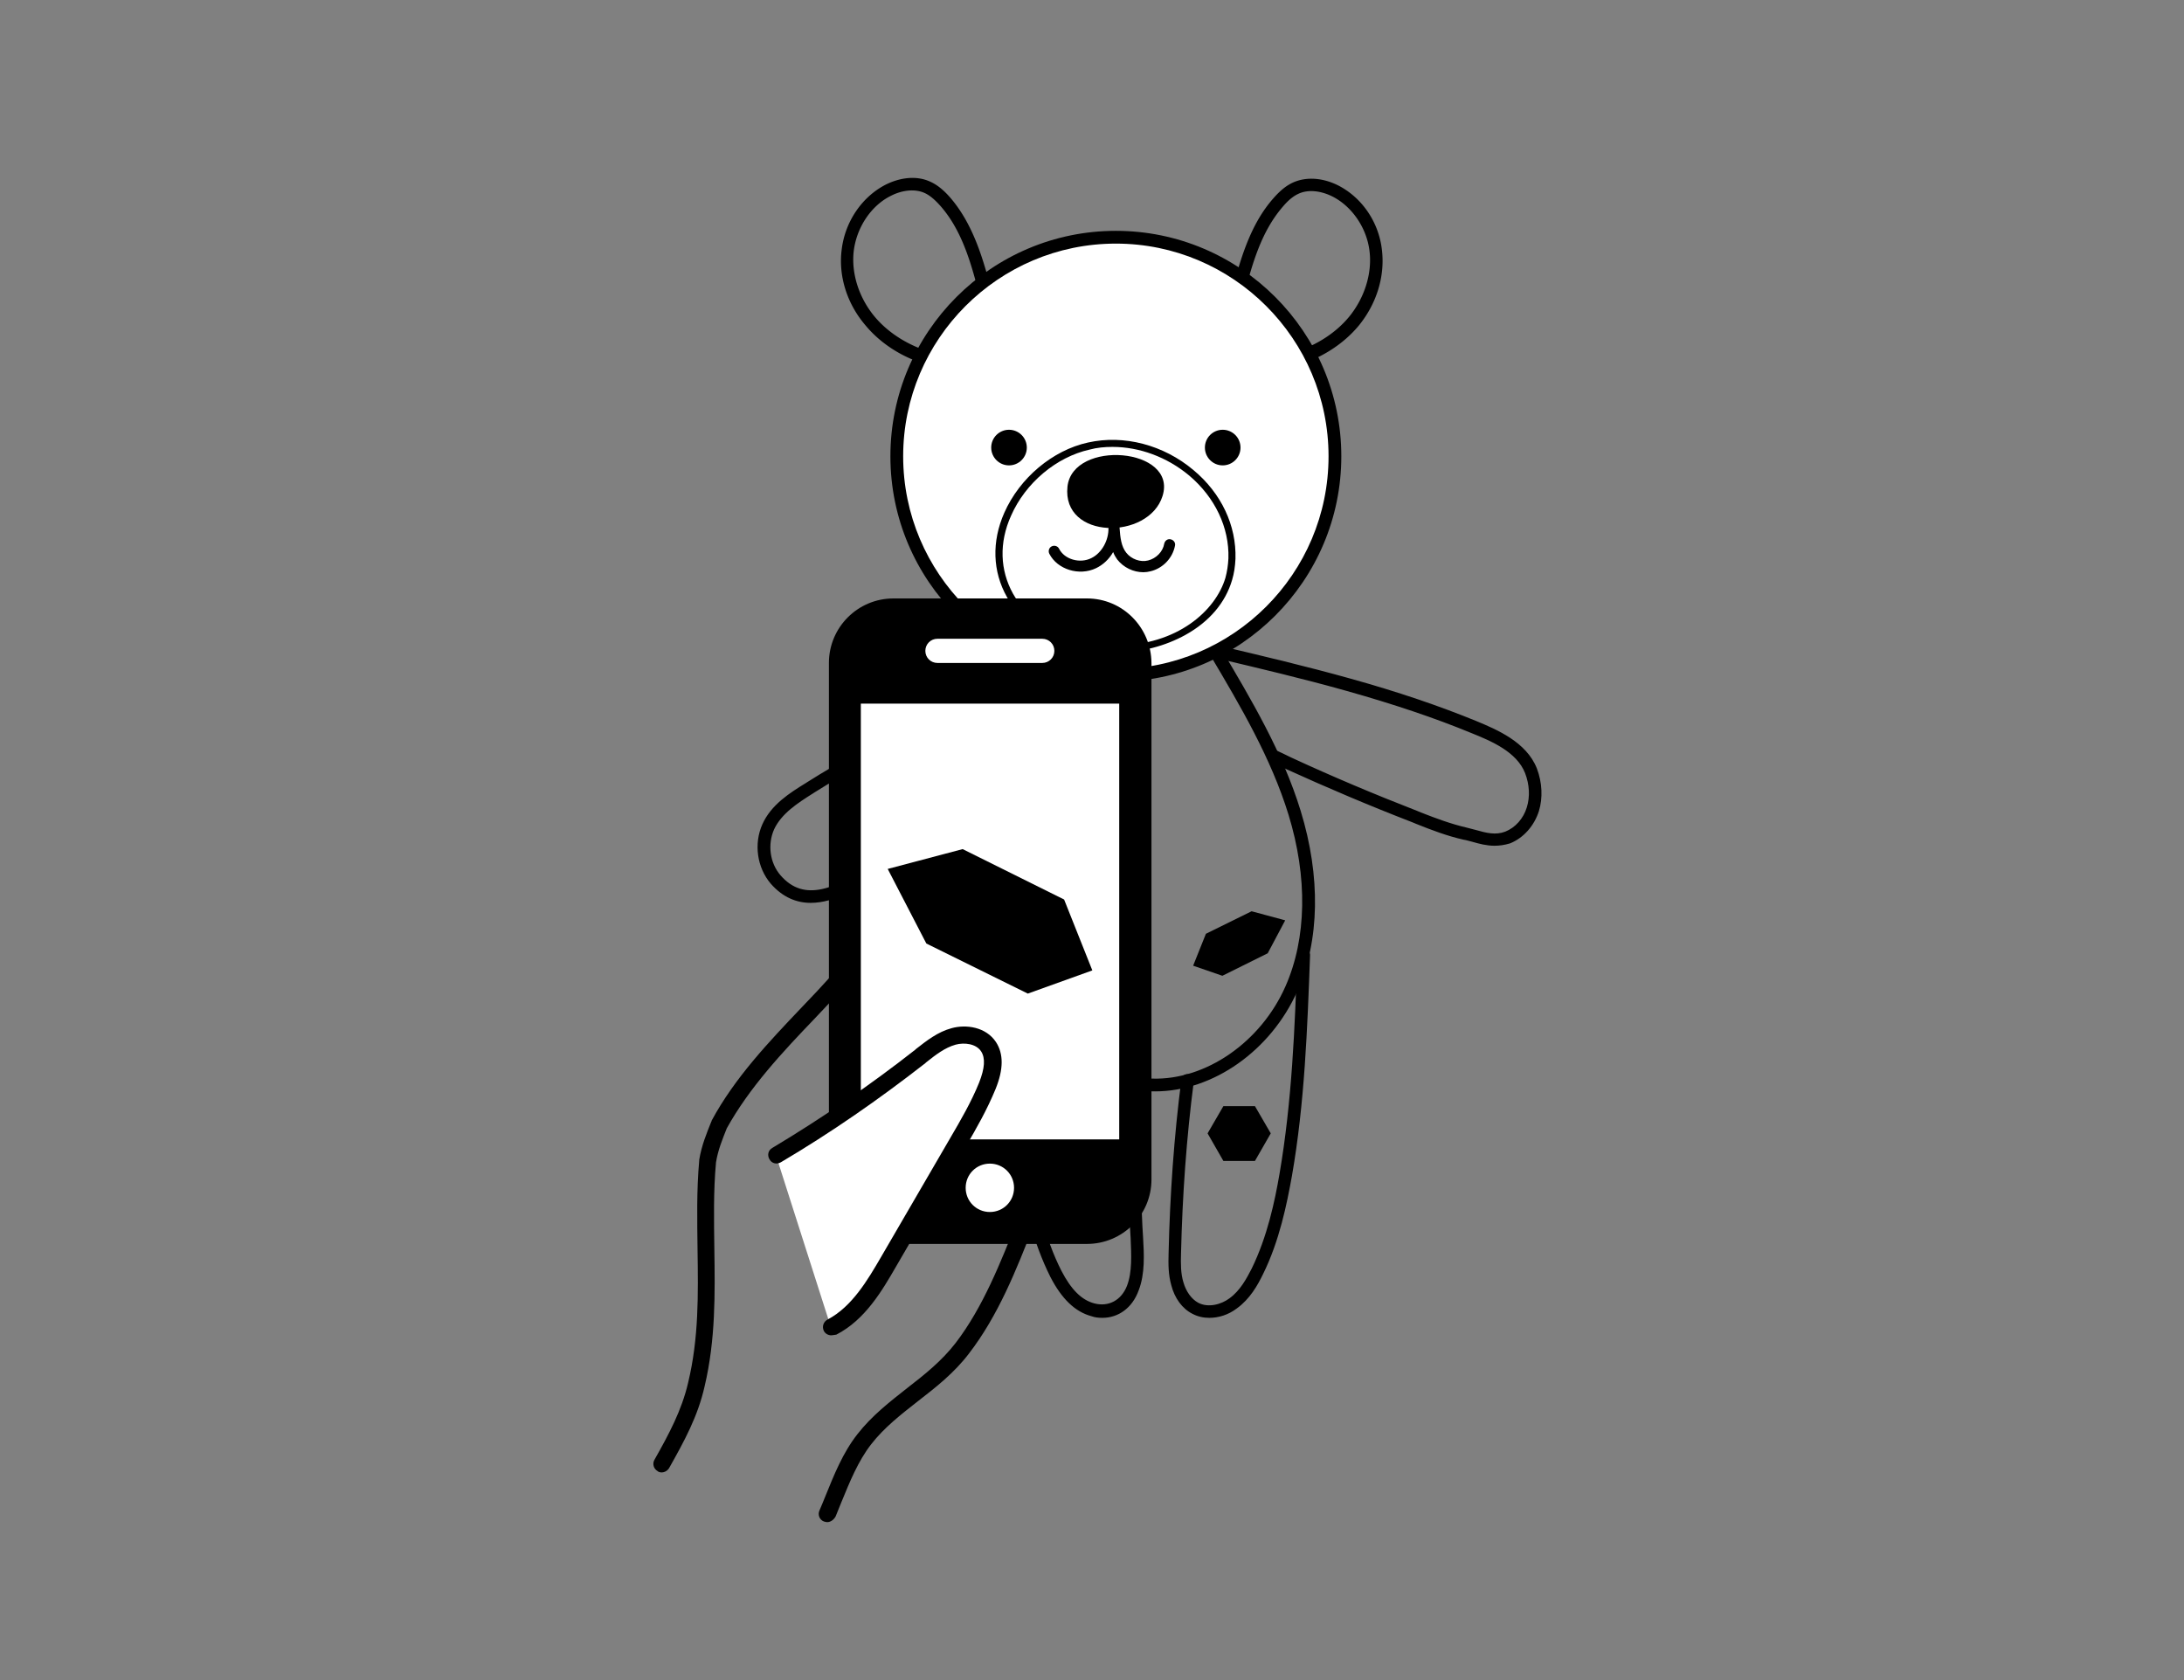 <svg version="1.1" id="Layer_2" xmlns="http://www.w3.org/2000/svg" x="0" y="0" viewBox="0 0 650 500" xml:space="preserve"><rect x="0" y="0" width="650" height="500" fill="#808080" stroke="none"/><style>.st0{fill:#fff}</style><path d="M277.8 109c-.2 0-.3 0-.5-.1-8-2-15.1-6.4-19.9-12.3-5.4-6.4-7.9-14.6-6.9-22.3 1-8.4 6.1-15.8 13.2-19.4 4.5-2.2 9.2-2.6 13-.9 2.1.9 4.1 2.5 6.1 4.8 6.9 8 10 18.6 12.7 29.5.2 1-.4 2-1.4 2.3a2 2 0 01-2.3-1.4c-2.7-10.9-5.5-20.6-11.9-27.9-1.7-1.9-3.2-3.2-4.8-3.9-2.7-1.2-6.4-.9-9.8.8-6 2.9-10.3 9.4-11.2 16.4-.8 6.7 1.5 13.9 6.1 19.5 4.3 5.2 10.7 9.1 17.9 11 1 .2 1.6 1.3 1.3 2.3.1 1-.7 1.6-1.6 1.6zm106.3 0c-.8 0-1.6-.6-1.8-1.4-.2-1 .4-2 1.3-2.3 7.2-1.9 13.6-5.8 17.9-11 4.6-5.6 6.9-12.9 6.1-19.5-.8-7-5.3-13.5-11.2-16.4-3.5-1.7-7.1-2-9.8-.8-1.6.7-3.1 1.9-4.8 3.9-6.4 7.4-9.2 17-11.9 27.9-.2 1-1.3 1.6-2.3 1.4s-1.6-1.3-1.4-2.3C369 77.5 372 66.9 379 59c2.1-2.4 4-3.9 6.1-4.8 3.8-1.6 8.5-1.3 13 .9 7.2 3.6 12.3 11 13.2 19.4.9 7.8-1.6 15.9-6.9 22.4-4.8 5.8-11.9 10.2-19.9 12.3-.1-.2-.3-.2-.4-.2z"/><circle class="st0" cx="332.1" cy="135.8" r="65.2"/><path d="M332.1 202.9c-37 0-67.1-30.1-67.1-67.1s30.1-67.1 67.1-67.1 67.1 30.1 67.1 67.1-30.1 67.1-67.1 67.1zm0-130.4c-34.9 0-63.3 28.4-63.3 63.3s28.4 63.3 63.3 63.3 63.3-28.4 63.3-63.3-28.4-63.3-63.3-63.3z"/><path d="M343.8 324.8h-1.1c-22.5-.6-39.4-20.5-44.6-39.8-5.9-22.2 0-45.8 5-61.7 2.7-8.5 5.7-17 9.2-25.2.4-1 1.5-1.4 2.5-1.1 1 .4 1.4 1.5 1.1 2.5-3.4 8.1-6.4 16.5-9 24.9-10.1 32.1-7.6 49.4-5 59.6 6.3 23.7 25.4 36.5 41 37 16 .5 32.4-10.9 39.7-27.5 6.3-14.3 6.6-32.4.9-51-5.2-16.9-14.4-32.5-23.3-47.5-.5-.9-.2-2 .6-2.6.9-.5 2-.2 2.6.6 9 15.2 18.4 31 23.7 48.3 6 19.5 5.7 38.6-1 53.7-7.9 17.7-25.1 29.8-42.3 29.8z"/><path d="M328.1 392.2c-1.1 0-2.2-.1-3.3-.5-4.8-1.3-8.8-5.1-12.2-11.7-2.5-5-4.6-10.6-6.4-17.3-3.4-13-4.8-26.4-5.8-37.8-1.1-12.5-1.6-25-2.2-38.8-.1-1.1.8-1.9 1.8-2 1.1 0 1.9.8 2 1.8.5 13.8 1.1 26.3 2.1 38.6 1 11.2 2.5 24.4 5.8 37.2 1.6 6.4 3.6 11.8 6 16.5 2.9 5.6 6 8.7 9.8 9.7 4.2 1.1 8-.9 9.7-5.2 1.6-4.1 1.3-9.3 1.1-14.2-.1-1.1-.1-2.3-.2-3.4-.5-12.9-1.5-25.9-3-38.7l-.6-4.8c-.1-1.1.6-2 1.6-2.1 1.1-.1 2 .6 2.1 1.6l.6 4.8c1.5 12.9 2.5 26 3 39 .1 1.1.1 2.2.2 3.3.3 5.1.6 10.9-1.3 15.8-1.9 5.3-6.1 8.2-10.8 8.2zm31.8 0c-1.8 0-3.5-.4-5-1.2-3-1.5-5.3-4.6-6.3-8.5-.9-3.2-.9-6.2-.8-9.7.4-17.2 1.6-34.5 3.8-51.5.1-1.1 1.1-1.8 2.1-1.6 1.1.1 1.8 1.1 1.6 2.1-2.2 16.9-3.4 34.1-3.8 51.1-.1 3.2-.1 6.1.7 8.7.8 2.8 2.4 5 4.4 6.1 3 1.6 6.9.5 9.3-1.3 3.2-2.3 5.1-5.9 6.6-8.8 4.7-9.6 6.9-20.1 8.3-28.2 3.7-21.5 4.6-43.7 5.3-65.2.1-1.1.9-1.8 2-1.8 1.1.1 1.9.9 1.8 2-.8 21.6-1.6 43.9-5.4 65.6-1.5 8.3-3.7 19.3-8.6 29.2-1.6 3.3-3.9 7.4-7.8 10.2-2.5 1.9-5.4 2.8-8.2 2.8zM241.3 268.7c-4.2 0-8.3-1.6-11.9-5.7-4.1-4.8-5.1-11.9-2.5-17.7s8.1-9.3 13-12.3l.3-.2c10.1-6.4 21.5-12.5 35-19 12.1-5.7 24.5-11 36.5-16.2.9-.4 2 .1 2.5 1 .4.9-.1 2-1 2.5-12 5.1-24.3 10.4-36.3 16.1-13.3 6.3-24.6 12.4-34.6 18.7l-.3.2c-4.6 2.9-9.4 6-11.6 10.7-2 4.5-1.3 10 1.9 13.7 7.2 8.3 16.4 3.7 27.7-3.2.8-.5 1.5-.9 2.2-1.3 11.6-6.9 23.1-14.3 34.2-22 1.4-.9 2.7-1.9 4.1-2.9.9-.6 2-.4 2.6.5s.4 2-.5 2.6c-1.4 1-2.7 1.9-4.1 2.9-11.2 7.7-22.8 15.2-34.4 22.1-.7.4-1.5.9-2.2 1.3-6.1 3.7-13.5 8.2-20.6 8.2zm203.5-17c-2.4 0-4.6-.6-6.7-1.2-.9-.2-1.7-.5-2.5-.6-4.9-1.1-9.6-2.9-14.1-4.7l-1.2-.5c-12.7-4.9-25.4-10.3-37.7-15.9-1.5-.7-3.1-1.4-4.6-2.2-.9-.5-1.3-1.6-.9-2.5.5-.9 1.6-1.3 2.5-.9 1.5.7 3 1.4 4.6 2.2 12.3 5.7 24.9 11 37.5 15.9l1.2.5c4.6 1.8 8.9 3.4 13.6 4.5.9.2 1.8.5 2.7.7 3.2.9 5.9 1.6 8.8.5 3-1.2 5.4-3.9 6.4-7.2 1-3.2.8-6.8-.5-10.2-2.5-6.4-10.2-9.6-15.9-11.9-10.9-4.5-23.1-8.6-37.3-12.6-12.8-3.6-25.9-6.7-38.6-9.7-1-.2-1.6-1.3-1.4-2.3s1.3-1.6 2.3-1.4c12.7 3 25.8 6.1 38.7 9.7 14.4 4 26.7 8.2 37.7 12.7 6 2.5 14.9 6.2 18 14.1 1.6 4.2 1.8 8.8.6 12.7-1.4 4.4-4.6 8-8.6 9.6-1.7.5-3.1.7-4.6.7z"/><path d="M324 329.2h-9.4l-4.6 8.1 4.6 8.2h9.4l4.6-8.2zm49.5 0h-9.4l-4.7 8.1 4.7 8.2h9.4l4.7-8.2zm-38-41.8l-8.7 3-13.5-6.7-5.1-9.8 9.9-2.7 13.6 6.7zm23.4-9.5l13.6-6.7 10 2.7-5.2 9.8-13.5 6.7-8.7-3z"/><circle cx="300.3" cy="133.2" r="5.3"/><circle cx="363.9" cy="133.2" r="5.3"/><path class="st0" d="M366.7 166.2c-.1 2-.4 4.1-.9 6-4.1 14.1-20.1 20.8-33.6 20.8-12 0-25.3-5.1-31.5-15.9-10.3-18 5.1-40.4 23.5-44.5 20.3-4.4 43.2 11.9 42.5 33.6z"/><path d="M332.1 194.2c-10.6 0-25.5-4.3-32.4-16.5-4.3-7.6-4.6-16.5-.8-25.1 4.6-10.4 14.4-18.6 24.9-20.9 10.7-2.4 22.5.7 31.4 8.2 8.3 6.9 12.8 16.5 12.5 26.4-.1 2.2-.4 4.3-1 6.3-2 6.8-6.8 12.4-13.8 16.3-6.1 3.4-13.4 5.3-20.8 5.3zm-1-61.2c-2.3 0-4.6.2-6.8.8-9.9 2.2-19.1 9.9-23.4 19.7-3.6 8-3.3 16.2.6 23.2 6.5 11.4 20.5 15.4 30.6 15.4 18.3 0 29.7-10.4 32.6-20.1.5-1.8.8-3.8.9-5.8.3-9.2-4-18.2-11.7-24.7-6.6-5.5-14.8-8.5-22.8-8.5z"/><path d="M346 147.6c-4.1 13.2-30 13.1-28.3-2.8 1.6-14.1 32.8-11.6 28.3 2.8z"/><path d="M340.3 170.3c-3 0-5.9-1.4-7.8-3.8-.5-.7-.9-1.4-1.2-2.2-1.2 2.1-3 3.8-5.1 4.8-5 2.4-11.5.4-13.9-4.3-.4-.8-.1-1.8.7-2.2.8-.4 1.8-.1 2.2.7 1.6 3.2 6.2 4.5 9.6 2.8 3.1-1.5 5.2-5.3 5.1-9 0-.2 0-.5-.1-.7-.1-.9.6-1.6 1.5-1.7s1.6.6 1.8 1.5c0 .2.1.5.1.8.2 3 .5 5.6 2 7.5s4.2 2.9 6.5 2.3c2.4-.6 4.4-2.6 4.8-5 .2-.9 1-1.5 1.9-1.3s1.5 1 1.3 1.9c-.7 3.7-3.6 6.7-7.2 7.6-.8.2-1.5.3-2.2.3zm-16.8 7.8h-57.6c-10.6 0-19.2 8.6-19.2 19.2V351c0 10.6 8.6 19.2 19.2 19.2h57.6c10.6 0 19.2-8.6 19.2-19.2V197.3c-.1-10.6-8.6-19.2-19.2-19.2z"/><path class="st0" d="M294.6 360.7c-4 0-7.2-3.2-7.2-7.2s3.2-7.2 7.2-7.2 7.2 3.2 7.2 7.2-3.2 7.2-7.2 7.2zM279 190.1h31.2c2 0 3.6 1.6 3.6 3.6s-1.6 3.6-3.6 3.6H279c-2 0-3.6-1.6-3.6-3.6s1.6-3.6 3.6-3.6zm-22.8 19.3h76.9v129.7h-76.9z"/><path d="M325.1 288.8l-19.2 6.9-30.2-14.9-11.5-22.2 22.3-5.9 30.2 15z"/><path class="st0" d="M230.9 343.7c14.9-8.9 29.2-18.7 42.8-29.3 3-2.4 6.2-4.9 9.9-5.9s8.3-.2 10.4 3c2.2 3.4 1.2 7.9-.4 11.7-2.3 5.9-5.5 11.4-8.8 16.8-6.9 11.9-13.8 23.7-20.7 35.6-4.4 7.5-9.1 15.3-16.8 19.4"/><path d="M247.4 397.4c-.9 0-1.8-.5-2.2-1.3-.6-1.2-.2-2.7 1.1-3.4 7.3-3.8 12-11.9 15.8-18.4l20.7-35.6c3.1-5.3 6.3-10.8 8.6-16.5 1.7-4.3 1.9-7.3.6-9.3-1.5-2.3-5-2.7-7.6-2-3.2.9-5.9 3-8.8 5.3l-.2.2c-13.7 10.7-28.1 20.7-43 29.5-1.2.7-2.7.4-3.4-.9-.7-1.2-.4-2.7.9-3.4 14.7-8.8 29-18.6 42.5-29.2l.2-.2c3.2-2.5 6.5-5.1 10.6-6.2 4.3-1.2 10.2-.4 13.2 4.1 2.3 3.5 2.3 8.1-.1 14-2.5 6.1-5.7 11.7-8.9 17.2l-20.7 35.6c-4.1 7.1-9.2 15.9-17.8 20.3-.8.1-1.2.2-1.5.2z"/><path d="M196.9 438.2c-.4 0-.9-.1-1.2-.4-1.2-.7-1.6-2.2-.9-3.4 4.3-7.6 8.1-14.7 10-22.9 3.2-13.3 3-26.2 2.8-39.8-.1-8.6-.3-17.4.5-26.3v-.2c.7-4.3 2.2-7.9 3.6-11.4.1-.1.1-.2.1-.3 6.9-12.8 17.1-23.5 26.9-33.8 2.9-3 5.8-6.1 8.6-9.2.9-1.1 2.5-1.1 3.6-.2s1.1 2.5.2 3.6c-2.8 3.1-5.8 6.2-8.7 9.3-9.6 10-19.4 20.5-26.1 32.6-1.3 3.3-2.6 6.4-3.2 10.1-.8 8.6-.6 17.3-.5 25.7.2 13.3.4 27.1-2.9 41-2 8.9-6 16.2-10.5 24.2-.5.9-1.4 1.4-2.3 1.4zm49.3 14.8c-.4 0-.6-.1-1-.2-1.3-.5-1.9-2-1.3-3.3.6-1.3 1.1-2.7 1.7-4.1 2.6-6.4 5.2-13 9.6-18.6 4.3-5.5 9.6-9.6 14.8-13.7 5.3-4.1 10.3-8.1 14.4-13.4 8.2-10.7 13.4-24 18.5-36.8.5-1.3 2-1.9 3.3-1.4s1.9 2 1.4 3.3c-5.1 13.1-10.5 26.7-19.2 38-4.4 5.8-9.9 10.1-15.2 14.2-5.1 4-10 7.8-13.9 12.8s-6.4 11.2-8.9 17.3c-.6 1.4-1.1 2.8-1.7 4.2-.6 1.1-1.6 1.7-2.5 1.7z"/></svg>